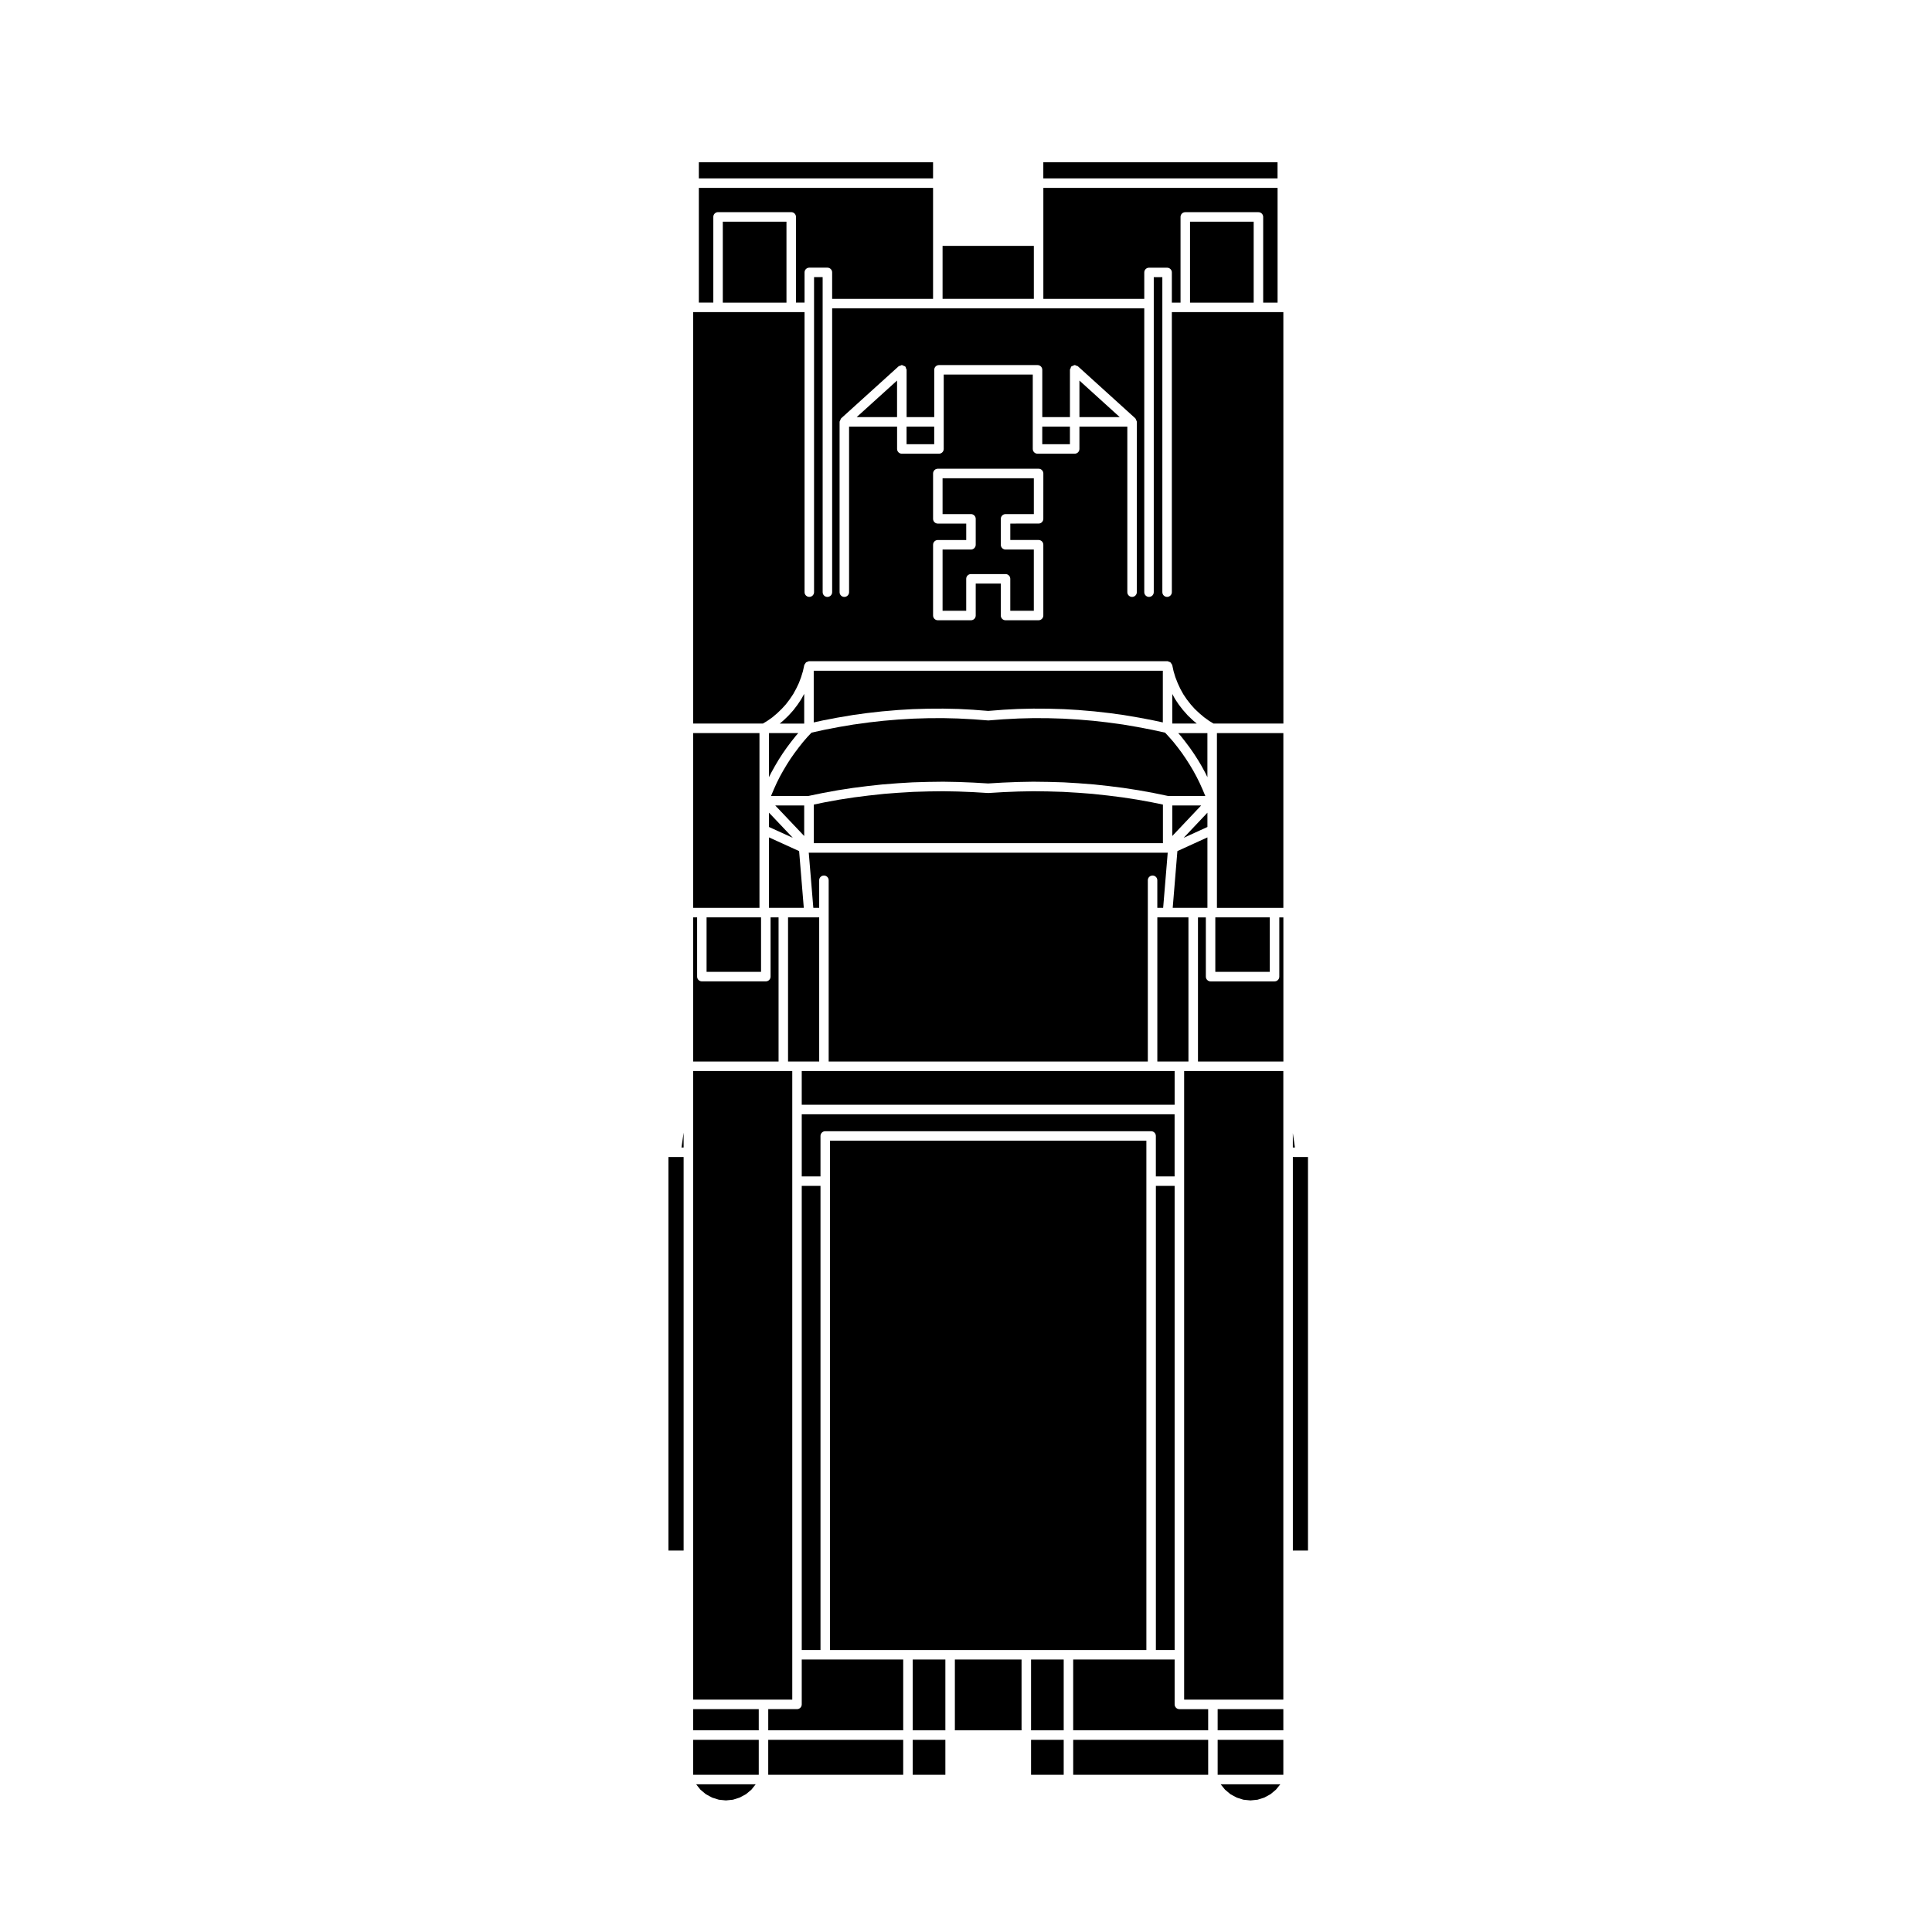 <?xml version="1.0" encoding="UTF-8"?>
<!-- Uploaded to: SVG Repo, www.svgrepo.com, Generator: SVG Repo Mixer Tools -->
<svg fill="#000000" width="800px" height="800px" version="1.1" viewBox="144 144 512 512" xmlns="http://www.w3.org/2000/svg">
 <g>
  <path d="m455.29 439.29h-98.82v16.469h4.969v-10.715c0-0.695 0.562-1.258 1.258-1.258h86.359c0.699 0 1.258 0.562 1.258 1.258v10.715h4.969v-16.469z"/>
  <path d="m362.01 334.93 3.918-0.75 0.02 0.008 0.012-0.012 3.945-0.664 0.016 0.004 0.023-0.016 3.941-0.543 0.02 0.004 0.012-0.004 3.969-0.449 0.02 0.004 0.016-0.004 3.965-0.336 0.016 0.004 0.02-0.012 3.969-0.234 0.02 0.004 0.016-0.004 3.992-0.117 0.016 0.004 0.016-0.004 3.988-0.02h0.004l0.016 0.004 0.016-0.004 3.992 0.09 0.02 0.012 0.02-0.012 3.969 0.211 0.016 0.012 0.012-0.004 3.894 0.297 3.867-0.297 0.016 0.004 0.016-0.012 3.988-0.211 0.023 0.012 0.02-0.012 3.965-0.09h0.039l3.992 0.02 0.012 0.004 0.016-0.004 3.992 0.117 0.02 0.004 0.02-0.004 3.965 0.234 0.02 0.012 0.016-0.004 3.992 0.336 0.02 0.004 0.016-0.004 3.938 0.449 0.012 0.004 0.02-0.004 3.969 0.543 0.027 0.016 0.016-0.004 3.918 0.664 0.016 0.012 0.016-0.008 3.914 0.75 0.012 0.012 0.02-0.004 2.371 0.512v-13.703h-92.516v13.703l2.344-0.512 0.02 0.004z"/>
  <path d="m487.17 448.1-0.555-3.812v3.812z"/>
  <path d="m329.62 618.28 1.426 1.195 1.668 0.906 1.785 0.559 1.867 0.188 1.879-0.188 1.77-0.559 1.691-0.91 1.422-1.191 1.141-1.426h-15.785z"/>
  <path d="m486.62 450.62v104.29h4.008v-104.29z"/>
  <path d="m356.47 583.79v11.891c0 0.695-0.562 1.258-1.258 1.258h-7.621v5.606h35.766v-18.754z"/>
  <path d="m358 339.27s-0.004 0 0 0l-1.16 1.34-1.16 1.465-1.137 1.512-1.039 1.484-0.988 1.543-0.969 1.629s-0.004 0-0.004 0.004l-0.871 1.57-0.828 1.652-0.777 1.723-0.711 1.691-0.02 0.055h9.898l3.777-0.781c0.004 0 0.012 0.004 0.02 0.004 0.004-0.004 0.004-0.012 0.012-0.012l3.918-0.711c0.004 0 0.012 0.004 0.016 0.004 0.004 0 0.012-0.012 0.016-0.012l3.945-0.609c0.004 0 0.012 0.004 0.016 0.004s0.012-0.012 0.016-0.012l3.941-0.5s0.004 0.004 0.012 0c0.004 0 0.004-0.004 0.012-0.004l3.969-0.43c0.012 0 0.016 0.012 0.023 0.012 0.004-0.004 0.004-0.012 0.016-0.012l3.965-0.309h0.004c0.004 0 0.012-0.004 0.016-0.004l3.965-0.238c0.004 0 0.012 0.004 0.02 0.012 0.004-0.004 0.012-0.012 0.016-0.012l3.996-0.117s0.004 0.004 0.012 0.004c0 0 0.004-0.004 0.012-0.004l3.965-0.051h0.016c0.004 0 0.004 0.004 0.012 0.004 0.004 0 0.012-0.004 0.012-0.004l3.988 0.074c0.004 0 0.004 0.004 0.012 0.004 0.004 0 0.012-0.004 0.016-0.004l3.969 0.16s0.004 0.004 0.012 0.004c0.004 0 0.004-0.004 0.012-0.004l3.914 0.23 3.894-0.23s0.004 0.004 0.012 0.004l0.012-0.004 3.988-0.16c0.004 0 0.004 0.004 0.016 0.004 0.004 0 0.012-0.004 0.012-0.004l3.977-0.074h0.02 0.02l3.984 0.051h0.023l3.965 0.117c0.004 0 0.012 0.004 0.016 0.012 0.012-0.004 0.016-0.012 0.02-0.012l3.996 0.238c0.012 0 0.012 0.004 0.02 0.004 0 0.004 0 0 0.004 0l3.965 0.309c0.004 0 0.004 0.004 0.016 0.012 0.012 0 0.016-0.012 0.023-0.012l3.965 0.43c0.004 0 0.004 0.004 0.016 0.004 0 0.004 0.004 0 0.012 0l3.945 0.5c0.004 0 0.012 0.012 0.016 0.012 0.004 0 0.016-0.004 0.016-0.004l3.945 0.609c0.012 0 0.012 0.012 0.02 0.012 0 0 0.012-0.004 0.016-0.004l3.914 0.711c0.004 0 0.004 0.004 0.016 0.012 0.004 0 0.012-0.004 0.02-0.004l3.777 0.781h9.879l-0.02-0.055-0.711-1.691-0.777-1.723-0.805-1.617-0.887-1.629-0.945-1.582-1.004-1.566-1.031-1.504-1.098-1.473-1.164-1.473-1.203-1.367-1.008-1.098-3.508-0.766h-0.004l-3.871-0.742-3.844-0.656h-0.023l-3.969-0.539c-0.004 0-0.004-0.004-0.004-0.004l-3.859-0.438h-0.016l-3.93-0.328h-0.031l-3.965-0.238h-0.004l-3.949-0.117-3.926-0.02-3.926 0.098h-0.004l-3.988 0.211h-0.035l-3.898 0.301c-0.031 0.004-0.059 0.004-0.098 0.004h-0.004c-0.031 0-0.066 0-0.098-0.004l-3.926-0.301h-0.035l-3.969-0.211-3.945-0.098-3.93 0.02-3.949 0.117-3.969 0.238h-0.023l-3.906 0.328h-0.016l-3.883 0.438-0.004 0.004-3.941 0.539h-0.031l-3.848 0.648-3.883 0.746-3.488 0.766z"/>
  <path d="m347.59 605.07h35.766v9.266h-35.766z"/>
  <path d="m477.5 226.71h-22.949v74.215c0 0.695-0.562 1.258-1.258 1.258-0.699 0-1.258-0.562-1.258-1.258l-0.004-75.477v-8h-2.273v83.48c0 0.695-0.562 1.258-1.258 1.258-0.699 0-1.258-0.562-1.258-1.258v-75.211h-82.715v75.215c0 0.695-0.562 1.258-1.258 1.258-0.695 0-1.258-0.562-1.258-1.258l-0.004-76.477v-7.008h-2.277v83.477c0 0.695-0.562 1.258-1.258 1.258-0.695 0-1.258-0.562-1.258-1.258l-0.004-74.215h-29.523v109.04h18.488l1.137-0.684 1.352-0.953 1.273-1.078 1.23-1.18 1.098-1.203 0.988-1.293 0.938-1.391 0.805-1.461 0.711-1.492 0.586-1.551 0.484-1.57 0.371-1.684c0.031-0.125 0.141-0.188 0.207-0.297 0.082-0.141 0.137-0.277 0.262-0.379 0.125-0.102 0.273-0.125 0.43-0.176 0.117-0.035 0.207-0.137 0.332-0.137h95.035c0.125 0 0.215 0.105 0.332 0.137 0.156 0.051 0.297 0.074 0.422 0.176 0.125 0.102 0.188 0.238 0.266 0.379 0.059 0.105 0.176 0.168 0.207 0.297l0.363 1.668 0.473 1.578 0.621 1.586 0.68 1.473 0.797 1.445 0.906 1.352 1.074 1.371v0.004l1.055 1.18 1.238 1.164 1.254 1.059 1.371 0.984 1.117 0.676h18.516l-0.008-109.04zm-57.008 54.781c0 0.695-0.559 1.258-1.258 1.258l-7.496 0.004v4.352h7.496c0.699 0 1.258 0.562 1.258 1.258v18.75c0 0.695-0.559 1.258-1.258 1.258l-8.758 0.004c-0.699 0-1.258-0.562-1.258-1.258v-8.469h-6.644v8.469c0 0.695-0.562 1.258-1.258 1.258h-8.785c-0.695 0-1.258-0.562-1.258-1.258v-18.75c0-0.695 0.562-1.258 1.258-1.258h7.527v-4.352h-7.527c-0.695 0-1.258-0.562-1.258-1.258v-12.02c0-0.695 0.562-1.258 1.258-1.258h26.707c0.699 0 1.258 0.562 1.258 1.258zm24.777 19.438c0 0.695-0.562 1.258-1.258 1.258-0.699 0-1.258-0.562-1.258-1.258v-43.871h-12.695v5.918c0 0.695-0.559 1.258-1.258 1.258h-9.848c-0.695 0-1.258-0.562-1.258-1.258v-19.711h-23.598v19.711c0 0.695-0.562 1.258-1.258 1.258h-9.844c-0.695 0-1.258-0.562-1.258-1.258v-5.918h-12.723v43.871c0 0.695-0.562 1.258-1.258 1.258-0.695 0-1.258-0.562-1.258-1.258v-45.133c0-0.012 0.012-0.02 0.012-0.031 0.004-0.168 0.121-0.301 0.188-0.453 0.066-0.145 0.086-0.312 0.203-0.418 0.012-0.012 0.004-0.023 0.016-0.035l15.23-13.789c0.121-0.105 0.289-0.102 0.434-0.152 0.141-0.055 0.25-0.172 0.414-0.172 0.012 0 0.02 0.016 0.035 0.016 0.156 0 0.281 0.109 0.43 0.176 0.152 0.07 0.324 0.09 0.438 0.207 0.004 0.012 0.02 0.004 0.031 0.016 0.109 0.121 0.105 0.293 0.156 0.438 0.055 0.137 0.172 0.25 0.172 0.406v12.531h7.324v-12.531c0-0.695 0.562-1.258 1.258-1.258h26.117c0.699 0 1.258 0.562 1.258 1.258v12.531h7.332v-12.531c0-0.168 0.117-0.289 0.18-0.434 0.055-0.137 0.047-0.297 0.145-0.414 0.004-0.012 0.023-0.004 0.031-0.016 0.121-0.121 0.301-0.145 0.457-0.215 0.145-0.055 0.266-0.168 0.414-0.168 0.012 0 0.02-0.016 0.031-0.016 0.16 0 0.266 0.109 0.414 0.168 0.145 0.055 0.312 0.047 0.434 0.156l15.215 13.789c0.012 0.012 0 0.023 0.012 0.035 0.117 0.105 0.137 0.277 0.203 0.418 0.07 0.156 0.18 0.289 0.18 0.453 0.004 0.012 0.02 0.02 0.02 0.031z"/>
  <path d="m353.96 582.53v-154.7h-26.27v166.59h26.27z"/>
  <path d="m327.69 596.94h17.387v5.606h-17.387z"/>
  <path d="m327.69 605.07h17.387v9.266h-17.387z"/>
  <path d="m330 404.07c-0.695 0-1.258-0.562-1.258-1.258v-15.699h-1.047v38.199h22.633v-38.199h-2.117v15.699c0 0.695-0.562 1.258-1.258 1.258z"/>
  <path d="m321.14 450.62v104.29h4.027v-104.29z"/>
  <path d="m325.17 448.1v-3.945l-0.57 3.945z"/>
  <path d="m331.25 387.11h14.434v14.438h-14.434z"/>
  <path d="m384.25 257.06h7.324v4.66h-7.324z"/>
  <path d="m327.69 384.59h17.578v-46.316h-17.578z"/>
  <path d="m393.79 280.24h7.527c0.695 0 1.258 0.562 1.258 1.258v6.871c0 0.695-0.562 1.258-1.258 1.258h-7.527v16.234h6.266v-8.469c0-0.695 0.562-1.258 1.258-1.258h9.164c0.695 0 1.258 0.562 1.258 1.258v8.469h6.238v-16.234l-7.492 0.004c-0.699 0-1.258-0.562-1.258-1.258v-6.871c0-0.695 0.559-1.258 1.258-1.258h7.496v-9.5h-24.188z"/>
  <path d="m335.55 202.75h16.871v21.453h-16.871z"/>
  <path d="m420.21 257.06h7.332v4.66h-7.332z"/>
  <path d="m430.06 254.54h10.684l-10.684-9.688z"/>
  <path d="m450.32 458.27h4.969v123h-4.969z"/>
  <path d="m381.73 254.54v-9.691l-10.707 9.691z"/>
  <path d="m391.27 223.2v-29.41h-62.07v30.398h3.836v-22.711c0-0.695 0.562-1.258 1.258-1.258h19.391c0.695 0 1.258 0.562 1.258 1.258v22.711h2.273v-8c0-0.695 0.562-1.258 1.258-1.258h4.797c0.695 0 1.258 0.562 1.258 1.258v7.008z"/>
  <path d="m428.41 605.07h35.77v9.266h-35.77z"/>
  <path d="m356.32 329.29-0.008 0.047-0.969 1.441-0.039 0.035-0.004 0.02-1.062 1.395-0.047 0.027-0.027 0.055-1.176 1.301-0.035 0.012-0.027 0.051-1.254 1.207-0.039 0.012-0.02 0.043-0.973 0.82h6.484v-7.879l-0.758 1.363z"/>
  <path d="m347.79 349.96 0.633-1.273 0.027-0.012 0.004-0.031 0.918-1.652 0.012-0.012 0.008-0.023 0.965-1.633 0.023-0.012v-0.02l1.016-1.582 0.02-0.016 0.008-0.023 1.086-1.559 0.02-0.016 0.008-0.023 1.137-1.512 0.016-0.008 0.004-0.016 1.18-1.492 0.023-0.016 0.012-0.02 0.629-0.73h-7.746z"/>
  <path d="m357.12 365.55v-8.09h-7.668z"/>
  <path d="m456.89 339.03 0.031 0.016 1.176 1.492 0.008 0.02 0.012 0.008 1.137 1.512 0.008 0.027 0.02 0.008 1.078 1.559 0.012 0.02 0.02 0.016 1.012 1.582 0.012 0.031 0.02 0.008 0.969 1.633v0.027l0.02 0.008 0.902 1.656v0.023l0.02 0.012 0.629 1.273v-11.68h-7.734l0.641 0.719z"/>
  <path d="m347.79 363.16 6.316 2.871-6.316-6.668z"/>
  <path d="m460.16 334.9-0.035-0.016-1.27-1.203-0.031-0.062-0.051-0.02-1.148-1.301-0.02-0.035-0.043-0.02-1.082-1.395-0.012-0.035-0.043-0.035-0.969-1.441-0.008-0.047-0.051-0.051-0.727-1.324v7.84h6.488l-0.98-0.82z"/>
  <path d="m385.88 605.07h8.652v9.266h-8.652z"/>
  <path d="m329.2 186.99h62.07v4.289h-62.07z"/>
  <path d="m347.79 384.59h9.223l-1.238-15.039-7.984-3.633z"/>
  <path d="m449.26 356.62-3.883-0.707-3.894-0.598-3.883-0.492h-0.02l-3.965-0.43s0-0.004-0.012-0.004l-3.856-0.297h-0.047l-3.996-0.238-3.926-0.117-3.945-0.051-3.926 0.074-3.965 0.16-3.965 0.238h-0.082-0.07l-3.988-0.238-3.945-0.16-3.945-0.074-3.918 0.051-3.953 0.117-3.965 0.238h-0.039l-3.856 0.297c-0.004 0-0.004 0.004-0.004 0.004l-3.969 0.43h-0.02l-3.883 0.492-3.894 0.598-3.883 0.707-2.891 0.598v10.227h92.516v-10.227z"/>
  <path d="m358.33 369.95 1.211 14.641h1.551v-7.309c0-0.695 0.562-1.258 1.258-1.258 0.695 0 1.258 0.562 1.258 1.258v48.027h84.578v-48.027c0-0.695 0.559-1.258 1.258-1.258 0.695 0 1.258 0.562 1.258 1.258v7.309h1.547l1.211-14.641c-0.02 0-0.031 0.02-0.051 0.02h-95.027c-0.02 0-0.035-0.02-0.051-0.02z"/>
  <path d="m463.98 359.37-6.297 6.66 6.297-2.871z"/>
  <path d="m455.29 427.83h-98.82v8.938h98.82z"/>
  <path d="m356.47 458.27h4.969v123h-4.969z"/>
  <path d="m385.88 583.79h8.652v18.762h-8.652z"/>
  <path d="m454.67 357.46v8.086l7.644-8.086z"/>
  <path d="m463.98 384.59v-18.672l-7.961 3.633-1.238 15.039z"/>
  <path d="m458.95 425.31v-38.199h-8.246v38.199z"/>
  <path d="m352.84 425.31h8.254v-38.199h-8.254z"/>
  <path d="m466.07 387.11h14.434v14.438h-14.434z"/>
  <path d="m466.5 356.2v28.395h17.602v-46.316h-17.602z"/>
  <path d="m483.03 402.82c0 0.695-0.559 1.258-1.258 1.258h-16.953c-0.695 0-1.258-0.562-1.258-1.258v-15.699h-2.086v38.199h22.633v-38.199h-1.078z"/>
  <path d="m457.81 427.83v166.59h26.285v-166.59z"/>
  <path d="m420.49 186.99h62.07v4.289h-62.07z"/>
  <path d="m482.57 224.2v-30.402h-62.07v29.41h26.746v-7.008c0-0.695 0.559-1.258 1.258-1.258h4.793c0.695 0 1.258 0.562 1.258 1.258v8h2.301v-22.711c0-0.695 0.559-1.258 1.258-1.258h19.387c0.695 0 1.258 0.562 1.258 1.258v22.711z"/>
  <path d="m393.79 209.16h24.188v14.035h-24.188z"/>
  <path d="m459.37 202.75h16.867v21.453h-16.867z"/>
  <path d="m466.69 605.07h17.406v9.266h-17.406z"/>
  <path d="m447.8 457.01v-10.715h-83.84v134.98h83.84z"/>
  <path d="m417.24 583.79h8.652v18.762h-8.652z"/>
  <path d="m417.24 605.07h8.652v9.266h-8.652z"/>
  <path d="m466.69 596.94h17.406v5.606h-17.406z"/>
  <path d="m397.05 583.79h17.672v18.762h-17.672z"/>
  <path d="m455.29 595.68v-11.891h-26.883v18.762h35.77v-5.606h-7.629c-0.695-0.008-1.258-0.57-1.258-1.266z"/>
  <path d="m468.65 618.28 1.426 1.199 1.664 0.902 1.773 0.559 1.879 0.188 1.879-0.188 1.777-0.559 1.656-0.902 1.434-1.199 1.164-1.426h-15.816z"/>
 </g>
</svg>
